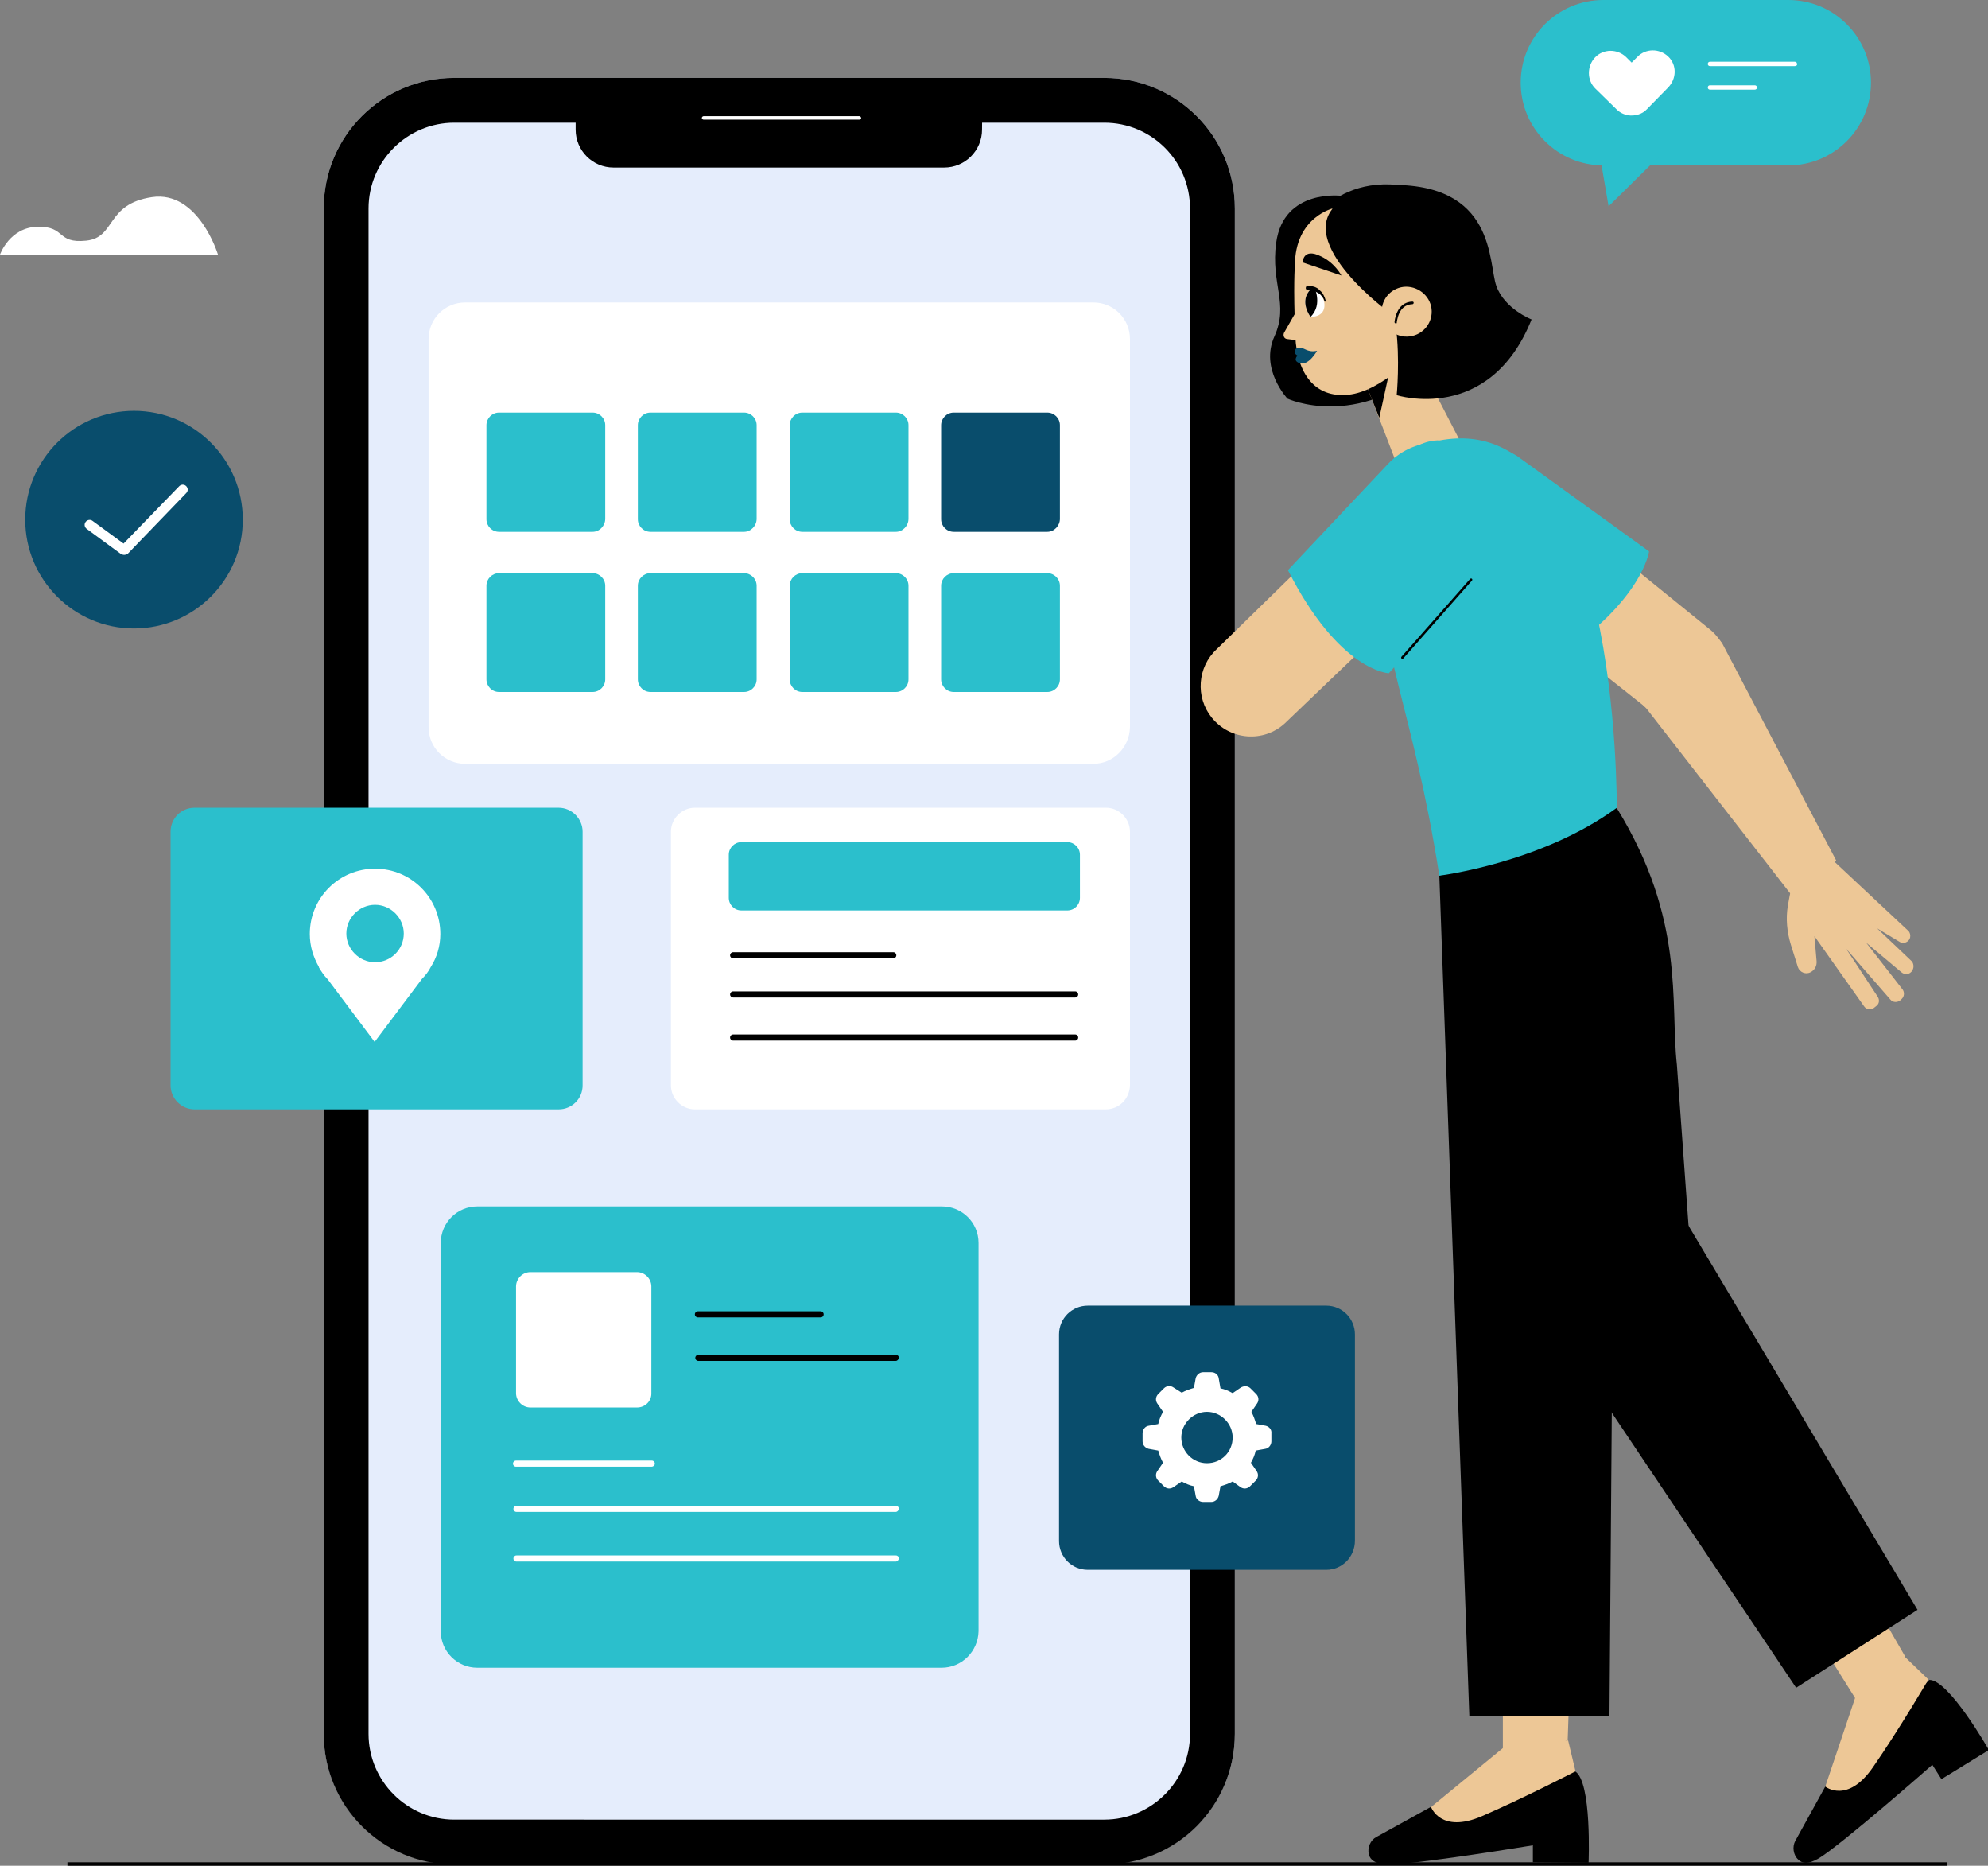 <?xml version="1.0" encoding="utf-8"?>
<!-- Generator: Adobe Illustrator 27.9.0, SVG Export Plug-In . SVG Version: 6.00 Build 0)  -->
<svg version="1.1" id="Layer_1" xmlns="http://www.w3.org/2000/svg" xmlns:xlink="http://www.w3.org/1999/xlink" x="0px" y="0px"
	 viewBox="0 0 456.9 428.7" style="enable-background:new 0 0 456.9 428.7;" xml:space="preserve">
<rect x="0" y="0" width="456.9" height="428.7" fill="#808080" stroke="none"/>
<style type="text/css">
	.st0{fill:#FFFFFF;}
	.st1{fill:#E5EDFC;}
	.st2{fill:#2BBFCC;}
	.st3{fill:#094D6C;}
	.st4{fill:#EDC796;}
	.st5{clip-path:url(#SVGID_00000152944695248742509610000009775333063918066090_);}
</style>
<g>
	<path class="st0" d="M0,58.5c0,0,2.2-6.3,8.7-6.4s4.2,3.9,11.1,3.2s4.4-8.4,15.1-10c10.7-1.6,15.2,13.2,15.2,13.2H0z"/>
	<path class="st1" d="M253.8,428.3H104.4c-16.6,0-30-13.4-30-30V47.9c0-16.6,13.4-30,30-30h149.4c16.6,0,30,13.4,30,30v350.5
		C283.8,414.9,270.4,428.3,253.8,428.3"/>
	<path d="M253.8,28.2c10.9,0,19.7,8.8,19.7,19.7v350.5c0,10.9-8.9,19.7-19.7,19.7H104.4c-10.9,0-19.7-8.9-19.7-19.7V47.9
		c0-10.9,8.9-19.7,19.7-19.7H253.8z M253.8,17.9H104.4c-16.6,0-30,13.4-30,30v350.5c0,16.6,13.4,30,30,30h149.4
		c16.6,0,30-13.4,30-30V47.9C283.8,31.3,270.4,17.9,253.8,17.9"/>
	<path d="M225.8,18.9h-93.5v10.9c0,4.8,3.9,8.7,8.7,8.7h76c4.8,0,8.7-3.9,8.7-8.7L225.8,18.9L225.8,18.9z"/>
	<path class="st0" d="M197.5,27.5h-35.8c-0.2,0-0.4-0.2-0.4-0.4s0.2-0.4,0.4-0.4h35.8c0.2,0,0.4,0.2,0.4,0.4
		C198,27.3,197.8,27.5,197.5,27.5"/>
	<path class="st2" d="M216.4,383.2H109.7c-4.6,0-8.4-3.7-8.4-8.4v-89.2c0-4.6,3.7-8.4,8.4-8.4h106.8c4.6,0,8.4,3.7,8.4,8.4v89.2
		C224.8,379.5,221,383.2,216.4,383.2"/>
	<path class="st0" d="M146.4,323.4h-24.5c-1.8,0-3.3-1.5-3.3-3.3v-24.5c0-1.8,1.5-3.3,3.3-3.3h24.5c1.8,0,3.3,1.5,3.3,3.3V320
		C149.8,321.9,148.3,323.4,146.4,323.4"/>
	<path d="M188.6,302.7h-28.2c-0.4,0-0.7-0.3-0.7-0.7c0-0.4,0.3-0.7,0.7-0.7h28.2c0.4,0,0.7,0.3,0.7,0.7
		C189.3,302.4,189,302.7,188.6,302.7 M205.9,312.7h-45.4c-0.4,0-0.7-0.3-0.7-0.7s0.3-0.7,0.7-0.7h45.4c0.4,0,0.7,0.3,0.7,0.7
		C206.5,312.4,206.2,312.7,205.9,312.7"/>
	<path class="st0" d="M149.8,337h-31.2c-0.4,0-0.7-0.3-0.7-0.7s0.3-0.7,0.7-0.7h31.2c0.4,0,0.7,0.3,0.7,0.7
		C150.5,336.7,150.1,337,149.8,337 M205.9,347.4h-87.2c-0.4,0-0.7-0.3-0.7-0.7c0-0.4,0.3-0.7,0.7-0.7h87.2c0.4,0,0.7,0.3,0.7,0.7
		C206.5,347.1,206.2,347.4,205.9,347.4 M205.9,358.8h-87.2c-0.4,0-0.7-0.3-0.7-0.7c0-0.4,0.3-0.7,0.7-0.7h87.2
		c0.4,0,0.7,0.3,0.7,0.7C206.5,358.5,206.2,358.8,205.9,358.8"/>
	<path class="st3" d="M55.8,119.4c0,13.8-11.2,25-25,25c-13.8,0-25-11.2-25-25s11.2-25,25-25S55.8,105.6,55.8,119.4"/>
	<path class="st0" d="M28.5,127.5c-0.2,0-0.5-0.1-0.7-0.2l-7.9-5.8c-0.5-0.4-0.6-1.1-0.2-1.6c0.4-0.5,1.1-0.6,1.6-0.2l7.1,5.2
		l12.8-13.2c0.4-0.4,1.1-0.5,1.6,0c0.4,0.4,0.5,1.1,0,1.6l-13.4,13.9C29.1,127.4,28.8,127.5,28.5,127.5"/>
	<path class="st2" d="M128.4,254.9H44.7c-3,0-5.5-2.5-5.5-5.5v-58.3c0-3,2.4-5.5,5.5-5.5h83.7c3,0,5.5,2.5,5.5,5.5v58.3
		C133.9,252.5,131.4,254.9,128.4,254.9"/>
	<path class="st0" d="M101.2,214.6c0-8.3-6.7-15-15-15c-8.3,0-15,6.7-15,15c0,2.8,0.8,5.3,2.1,7.6h0l0,0.1c0.6,1,1.2,1.9,2,2.7
		l10.8,14.4L97,224.9c0.8-0.8,1.5-1.7,2-2.7l0,0l0,0C100.4,220,101.2,217.4,101.2,214.6 M86.2,221.1c-3.6,0-6.6-3-6.6-6.6
		c0-3.6,3-6.6,6.6-6.6c3.6,0,6.6,3,6.6,6.6C92.8,218.2,89.8,221.1,86.2,221.1"/>
	<path class="st0" d="M251.3,175.5H106.9c-4.6,0-8.4-3.7-8.4-8.4V77.9c0-4.6,3.7-8.4,8.4-8.4h144.4c4.6,0,8.4,3.7,8.4,8.4v89.2
		C259.6,171.7,255.9,175.5,251.3,175.5"/>
	<path class="st2" d="M136.2,122.2h-21.5c-1.6,0-2.9-1.3-2.9-2.9V97.7c0-1.6,1.3-2.9,2.9-2.9h21.5c1.6,0,2.9,1.3,2.9,2.9v21.5
		C139.1,120.8,137.8,122.2,136.2,122.2"/>
	<path class="st2" d="M171,122.2h-21.5c-1.6,0-2.9-1.3-2.9-2.9V97.7c0-1.6,1.3-2.9,2.9-2.9H171c1.6,0,2.9,1.3,2.9,2.9v21.5
		C173.9,120.8,172.6,122.2,171,122.2"/>
	<path class="st2" d="M205.9,122.2h-21.5c-1.6,0-2.9-1.3-2.9-2.9V97.7c0-1.6,1.3-2.9,2.9-2.9h21.5c1.6,0,2.9,1.3,2.9,2.9v21.5
		C208.8,120.8,207.5,122.2,205.9,122.2"/>
	<path class="st3" d="M240.7,122.2h-21.5c-1.6,0-2.9-1.3-2.9-2.9V97.7c0-1.6,1.3-2.9,2.9-2.9h21.5c1.6,0,2.9,1.3,2.9,2.9v21.5
		C243.6,120.8,242.3,122.2,240.7,122.2"/>
	<path class="st2" d="M136.2,159h-21.5c-1.6,0-2.9-1.3-2.9-2.9v-21.5c0-1.6,1.3-2.9,2.9-2.9h21.5c1.6,0,2.9,1.3,2.9,2.9v21.5
		C139.1,157.7,137.8,159,136.2,159"/>
	<path class="st2" d="M171,159h-21.5c-1.6,0-2.9-1.3-2.9-2.9v-21.5c0-1.6,1.3-2.9,2.9-2.9H171c1.6,0,2.9,1.3,2.9,2.9v21.5
		C173.9,157.7,172.6,159,171,159"/>
	<path class="st2" d="M205.9,159h-21.5c-1.6,0-2.9-1.3-2.9-2.9v-21.5c0-1.6,1.3-2.9,2.9-2.9h21.5c1.6,0,2.9,1.3,2.9,2.9v21.5
		C208.8,157.7,207.5,159,205.9,159"/>
	<path class="st2" d="M240.7,159h-21.5c-1.6,0-2.9-1.3-2.9-2.9v-21.5c0-1.6,1.3-2.9,2.9-2.9h21.5c1.6,0,2.9,1.3,2.9,2.9v21.5
		C243.6,157.7,242.3,159,240.7,159"/>
	<path class="st0" d="M254.1,254.9h-94.4c-3,0-5.5-2.5-5.5-5.5v-58.3c0-3,2.5-5.5,5.5-5.5h94.5c3,0,5.5,2.5,5.5,5.5v58.3
		C259.6,252.5,257.2,254.9,254.1,254.9"/>
	<path class="st2" d="M245.3,209.2h-74.9c-1.6,0-2.9-1.3-2.9-2.9v-9.9c0-1.6,1.3-2.9,2.9-2.9h74.9c1.6,0,2.9,1.3,2.9,2.9v9.9
		C248.2,207.9,246.9,209.2,245.3,209.2"/>
	<path d="M205.3,220.2h-36.8c-0.4,0-0.7-0.3-0.7-0.7c0-0.4,0.3-0.7,0.7-0.7h36.8c0.4,0,0.7,0.3,0.7,0.7
		C206,219.9,205.7,220.2,205.3,220.2 M247.1,229.2h-78.6c-0.4,0-0.7-0.3-0.7-0.7c0-0.4,0.3-0.7,0.7-0.7h78.6c0.4,0,0.7,0.3,0.7,0.7
		C247.8,228.9,247.5,229.2,247.1,229.2 M247.1,239.1h-78.6c-0.4,0-0.7-0.3-0.7-0.7c0-0.4,0.3-0.7,0.7-0.7h78.6
		c0.4,0,0.7,0.3,0.7,0.7C247.8,238.8,247.5,239.1,247.1,239.1"/>
	<path class="st3" d="M304.8,360.7H250c-3.7,0-6.6-3-6.6-6.6v-47.5c0-3.7,3-6.6,6.6-6.6h54.8c3.7,0,6.6,3,6.6,6.6V354
		C311.4,357.7,308.5,360.7,304.8,360.7"/>
	<path class="st0" d="M290.9,327.6l-2.2-0.4c-0.3-1-0.6-1.9-1.1-2.8l1.3-1.9c0.5-0.7,0.4-1.6-0.2-2.2l-1.3-1.3
		c-0.6-0.6-1.5-0.6-2.2-0.2l-1.9,1.3c-0.9-0.5-1.8-0.9-2.8-1.1l-0.4-2.3c-0.1-0.8-0.8-1.4-1.7-1.4h-1.9c-0.8,0-1.5,0.6-1.7,1.4
		l-0.4,2.2c-1,0.3-1.9,0.6-2.8,1.1l-1.9-1.2c-0.7-0.5-1.6-0.4-2.2,0.2l-1.3,1.3c-0.6,0.6-0.7,1.5-0.2,2.2l1.3,1.9
		c-0.5,0.9-0.9,1.8-1.1,2.8l-2.2,0.4c-0.8,0.1-1.4,0.9-1.4,1.7v1.9c0,0.8,0.6,1.5,1.4,1.7l2.2,0.4c0.3,1,0.6,1.9,1.1,2.8L266,338
		c-0.5,0.7-0.4,1.6,0.2,2.2l1.3,1.3c0.6,0.6,1.5,0.7,2.2,0.2l1.9-1.3c0.9,0.5,1.8,0.9,2.8,1.1l0.4,2.2c0.1,0.8,0.9,1.4,1.7,1.4h1.9
		c0.8,0,1.5-0.6,1.7-1.4l0.4-2.2c1-0.3,1.9-0.6,2.8-1.1l1.8,1.3c0.7,0.5,1.6,0.4,2.2-0.2l1.3-1.3c0.6-0.6,0.7-1.5,0.2-2.2l-1.3-1.9
		c0.5-0.9,0.9-1.8,1.1-2.8l2.2-0.4c0.8-0.1,1.4-0.9,1.4-1.7v-1.9C292.3,328.5,291.7,327.8,290.9,327.6 M277.4,336.2
		c-3.3,0-5.9-2.7-5.9-5.9s2.7-5.9,5.9-5.9s5.9,2.7,5.9,5.9v0C283.3,333.6,280.7,336.2,277.4,336.2"/>
	<rect x="15.5" y="427.9" width="431.9" height="0.8"/>
	<path class="st2" d="M368.5,38H411c10.5,0,19-8.5,19-19s-8.5-19-19-19h-42.5c-10.5,0-19,8.5-19,19C349.5,29.5,358,38,368.5,38"/>
	<polygon class="st2" points="383.5,33.8 369.7,47.4 367.2,32.8 	"/>
	<path class="st0" d="M383.4,13c-2-1.9-5.2-1.9-7.1,0.1l-1.3,1.3l-1.3-1.3c-2-1.9-5.2-1.9-7.1,0.1s-1.9,5.2,0,7.1l4.9,4.8
		c0,0,0,0,0,0c0.8,0.8,1.7,1.2,2.7,1.4c1.5,0.2,3.2-0.2,4.3-1.4l4.8-4.9C385.4,18.1,385.4,14.9,383.4,13"/>
	<path class="st0" d="M412.5,15.2H393c-0.3,0-0.5-0.2-0.5-0.5s0.2-0.5,0.5-0.5h19.5c0.3,0,0.5,0.2,0.5,0.5
		C413.1,15,412.8,15.2,412.5,15.2 M403.3,20.6H393c-0.3,0-0.5-0.2-0.5-0.5s0.2-0.5,0.5-0.5h10.3c0.3,0,0.5,0.2,0.5,0.5
		S403.6,20.6,403.3,20.6"/>
	<path d="M328.8,415.2l-12.5,6.9c-1.3,0.7-2.1,2.4-1.7,4c0.3,1.2,1.4,2.2,4.2,2.3c6.2,0.1,33.5-4.4,33.5-4.4v3.9l12.8,0.1
		c0,0,0.8-18.6-3.1-21L328.8,415.2z"/>
	<path class="st4" d="M345.6,401.5l-16.7,13.7c0,0,2.2,6.2,11.7,2.1c9.5-4.1,21.5-10.3,21.5-10.3l-1.7-7.1L345.6,401.5z"/>
	<polygon class="st4" points="360.3,399.8 362,350.2 345.4,348.8 345.4,406.9 	"/>
	<polygon points="330.8,201.2 337.7,394.4 369.9,394.4 371.5,185.6 	"/>
	<path d="M334.4,197.9l16.2,94.1c2,11.6,13.9,18.7,25,14.9c8.2-2.8,13.5-10.8,12.9-19.4l-3.1-42.8c-1.6-14.5,2-33.3-13.8-59
		L334.4,197.9z"/>
	<path d="M419.5,410.5l-6.9,12.5c-0.7,1.3-0.5,3.2,0.7,4.3c0.9,0.9,2.3,1.1,4.7-0.3c5.3-3.2,26.1-21.5,26.1-21.5l2.1,3.3l10.9-6.7
		c0,0-9.2-16.2-13.7-16.1L419.5,410.5z"/>
	<path class="st4" d="M426.4,390l-6.9,20.5c0,0,5.1,4.1,11-4.5c5.9-8.5,12.7-20.1,12.7-20.1l-5.3-5.1L426.4,390z"/>
	<polygon class="st4" points="437.9,380.7 413.1,337.7 398.3,345.4 429.2,394.7 	"/>
	<polygon points="353,298.6 412.8,387.8 440.7,369.9 382.8,272.8 	"/>
	<path d="M308.3,45c0,0-13.3-1.7-15,10.8c-1.3,9.4,3,14-0.4,21.5c-3.4,7.5,3,14.3,3,14.3s15.8,7.3,32.9-7.6L308.3,45z"/>
	<polygon class="st4" points="313.5,87.1 320.7,105.8 335.8,101.8 321.9,74.9 	"/>
	<polygon points="317,96 320,82.3 314.4,89.5 	"/>
	<path class="st4" d="M306.6,47.8c0,0-9,1.9-9,13.3c0,0-0.4,4.3,0.1,16.2c0.4,8.4,4.4,14.2,12.2,13.4c3.8-0.4,7.8-2.7,11.4-5.7
		l5-5.1c11.6-14.1-0.5-35.5-18.5-32.2C307.5,47.6,307.1,47.7,306.6,47.8"/>
	<path class="st4" d="M298.4,70.7l-3.2,5.6c-0.4,0.6-0.2,1.5,0.6,1.6l4.1,0.5L298.4,70.7z"/>
	<path d="M319.6,67.3c0.3-2.6,2.1-20.5-11.3-18.2c-2.1,0.4-3.1-2.4-1.3-3.5c4.8-3,12.4-5.1,23.4-0.8c4.5,1.7,10.6,7.6,10.6,13.4
		c0,12.4-4.1,18.7-11.4,25.1c-0.4,0.3-1,0.2-1.2-0.2l-4.7-9.1c0,0,0-0.1,0-0.1c-0.5-1.6-3.1-5.1-3.9-6.1
		C319.6,67.7,319.5,67.6,319.6,67.3"/>
	<path d="M310.6,44.8c-16.9,7.8,7.8,26.3,7.8,26.3l6.9-13.7C325.3,57.4,313.4,43.5,310.6,44.8"/>
	<path d="M299.4,60.3l8.9,3c0,0-1.5-2.9-4.7-4.4C299.4,56.8,299.4,60.3,299.4,60.3"/>
	<path class="st0" d="M301.3,66.4c0,0,3,0.6,3.1,3.6c0.1,3-3.2,2.8-3.2,2.8S298.4,69.2,301.3,66.4"/>
	<g>
		<g>
			<defs>
				<path id="SVGID_1_" d="M301.2,72.8c0,0,3.3,0.2,3.2-2.8c-0.1-3-3.1-3.6-3.1-3.6C298.4,69.2,301.2,72.8,301.2,72.8"/>
			</defs>
			<clipPath id="SVGID_00000131328438960554932390000002565215928403120817_">
				<use xlink:href="#SVGID_1_"  style="overflow:visible;"/>
			</clipPath>
			<path style="clip-path:url(#SVGID_00000131328438960554932390000002565215928403120817_);" d="M301.9,65.6c0,0,2.3,4.3-0.7,7.2
				s0,0,0,0l-1.7-0.2l-0.1-4.8L301.9,65.6z"/>
		</g>
	</g>
	<path d="M300.6,65.6c0.5,0,1,0.2,1.5,0.3c0.5,0.2,0.9,0.4,1.2,0.8c0.4,0.3,0.7,0.7,0.9,1.1c0.2,0.4,0.4,0.9,0.5,1.3
		c0,0.1,0,0.2-0.1,0.2c-0.1,0-0.2,0-0.2-0.1l0,0c-0.1-0.4-0.3-0.8-0.6-1.1c-0.2-0.3-0.5-0.6-0.9-0.8c-0.3-0.2-0.7-0.4-1.1-0.5
		c-0.4-0.1-0.8-0.1-1.1-0.1h0c-0.3,0-0.6-0.2-0.6-0.5s0.2-0.6,0.5-0.6C300.5,65.6,300.5,65.6,300.6,65.6"/>
	<path class="st3" d="M298.4,79.9c-1.1,0.2-1.1,1.4-0.2,1.8c0,0-1.3,1.3,0.7,1.8c2,0.4,3.8-2.9,3.8-2.9
		C300.3,81.1,299.8,79.7,298.4,79.9"/>
	<path d="M320.8,75c1,7.5,0.2,15.8,0.2,15.8s21.3,6.8,31-17.4c0,0-6.2-2.4-8.1-7.7c-1.9-5.3,0-23.8-24.9-23.2
		C319,42.4,319.6,66.5,320.8,75"/>
	<path class="st4" d="M329,70.9c0.4,3.1-1.8,6-5,6.4c-3.1,0.4-6-1.8-6.4-5s1.8-6,5-6.4C325.7,65.6,328.6,67.8,329,70.9"/>
	<path d="M320.8,74.3L320.8,74.3c-0.2,0-0.3-0.1-0.3-0.3c0,0,0.3-4.6,4.1-4.7h0c0.2,0,0.3,0.1,0.3,0.3c0,0.1-0.1,0.3-0.3,0.3
		c-3.3,0.1-3.5,4-3.6,4.2C321.1,74.2,321,74.3,320.8,74.3"/>
	<path class="st4" d="M357.9,116.2l35.3,28.6c5,4.3,5.4,12,0.8,16.8c-4.2,4.4-11.1,4.8-15.8,0.9l-38.3-30.3L357.9,116.2z"/>
	<path class="st2" d="M379,126.7c0,0-1.5,11.4-21.3,24.4l-26.9-20c-7.5-5.6-8.6-16.4-2.4-23.4c5.2-5.8,13.8-7,20.3-2.9L379,126.7z"
		/>
	<path class="st4" d="M378.4,162.8l35,45l8.6-10.1l-26.2-49.9c-4.2-5.7-12.7-6.3-17.6-1.1C373.8,151.2,373.9,158.4,378.4,162.8"/>
	<path class="st4" d="M411.3,205.9l-0.4,2.2c-0.5,3-0.2,6.1,0.7,9l1.6,5.1c0.4,1.2,1.8,1.8,2.9,1.2c1-0.5,1.5-1.5,1.4-2.6l-0.5-5.7
		l11.4,16.1c0.5,0.8,1.7,1,2.4,0.3l0.5-0.4c0.6-0.5,0.7-1.3,0.3-2l-7.3-11.1l10.1,11.6c0.6,0.8,1.7,0.8,2.4,0.2l0.3-0.3
		c0.6-0.6,0.6-1.5,0.2-2.1l-8.4-10.8l8.1,6.8c0.8,0.7,2,0.5,2.5-0.4l0.1-0.2c0.3-0.6,0.2-1.4-0.2-1.9l-8-7.6l5,3
		c0.9,0.7,2.3,0.3,2.6-0.9c0.1-0.5,0-1.1-0.4-1.5l-20.3-19l-4.2,4.8C412.7,201.4,411.7,203.6,411.3,205.9"/>
	<path class="st2" d="M330.9,101.2c0,0-13.9-1.3-14,23.7c-0.2,25.1,7.7,36.9,13.9,76.3c0,0,23.5-2.9,40.8-15.6
		C371.5,185.6,372.6,93.4,330.9,101.2"/>
	<path class="st4" d="M328.1,134.8l-32.8,31.4c-4.9,4.5-12.6,3.9-16.8-1.3c-3.8-4.7-3.3-11.6,1.1-15.7l34.9-34.1L328.1,134.8z"/>
	<path class="st2" d="M319.2,154.7c0,0-11.4-0.4-23.2-23.7l23-24.4c6.4-6.8,17.3-6.6,23.5,0.4c5.1,5.8,5.3,14.5,0.5,20.6
		L319.2,154.7z"/>
	<path d="M322.3,151.4c-0.1,0-0.1,0-0.2-0.1c-0.1-0.1-0.1-0.3,0-0.4l15.8-17.9c0.1-0.1,0.3-0.1,0.4,0c0.1,0.1,0.1,0.3,0,0.4
		l-15.8,17.9C322.5,151.3,322.4,151.4,322.3,151.4"/>
</g>
</svg>

